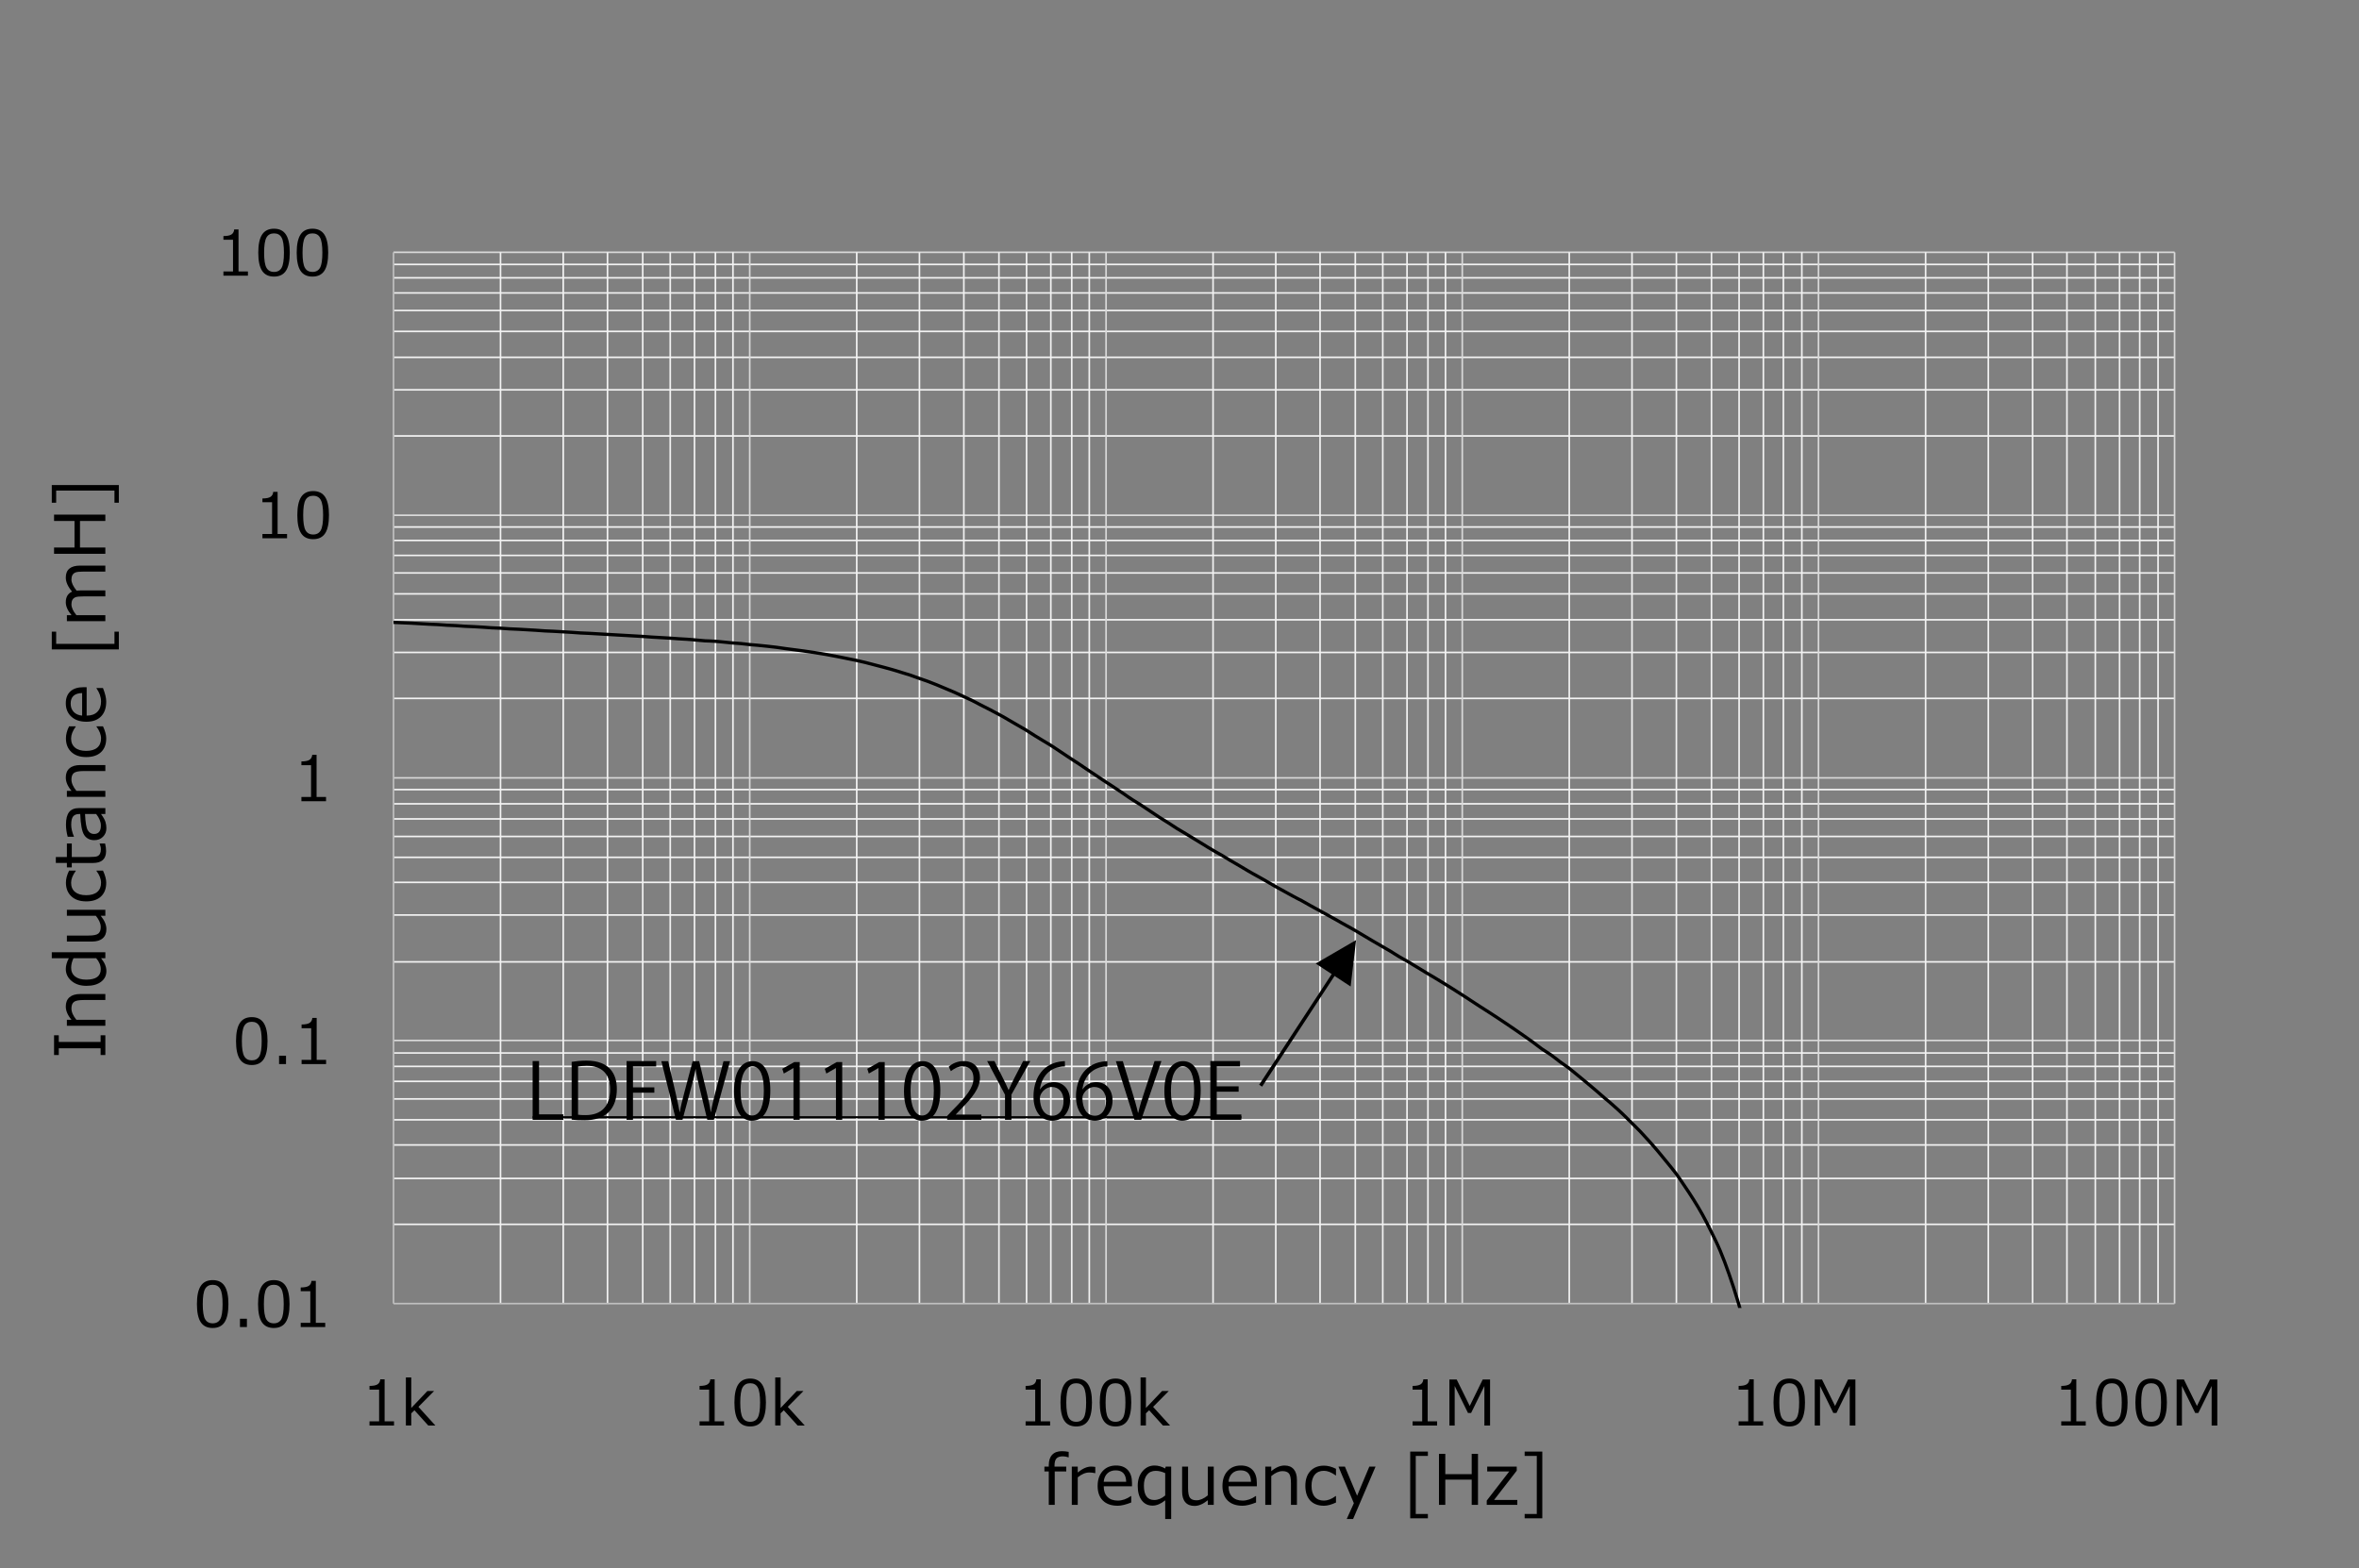 <?xml version="1.0" encoding="UTF-8"?>
<svg id="a" data-name="レイヤー_1" xmlns="http://www.w3.org/2000/svg" xmlns:xlink="http://www.w3.org/1999/xlink" viewBox="0 0 587.763 390.755">
  <rect x="0" y="0" width="587.763" height="390.755" fill="#808080" stroke="none"/>
  <defs>
    <style>
      .k {
        clip-path: url(#i);
      }

      .l {
        clip-path: url(#f);
      }

      .m {
        clip-path: url(#j);
      }

      .n {
        stroke: #bfbfbf;
      }

      .n, .o, .p, .q, .r, .s, .t {
        fill: none;
      }

      .n, .r, .s, .t {
        stroke-linejoin: round;
      }

      .n, .s, .t {
        stroke-width: .405px;
      }

      .p {
        stroke-width: .5px;
      }

      .p, .q, .r {
        stroke: #000;
      }

      .u {
        clip-path: url(#h);
      }

      .q {
        opacity: 0;
        stroke-miterlimit: 10;
        stroke-width: .14px;
      }

      .v {
        clip-path: url(#b);
      }

      .r {
        stroke-linecap: round;
        stroke-width: .81px;
      }

      .w {
        clip-path: url(#g);
      }

      .x {
        clip-path: url(#d);
      }

      .y {
        clip-path: url(#e);
      }

      .s {
        stroke: #f2f2f2;
      }

      .z {
        clip-path: url(#c);
      }

      .t {
        stroke: #d9d9d9;
      }
    </style>
    <clipPath id="b">
      <rect class="o" x="98.05" y="62.769" width="444.883" height="263.174"/>
    </clipPath>
    <clipPath id="c">
      <rect class="o" x=".07" y=".391" width="587.693" height="383.948"/>
    </clipPath>
    <clipPath id="d">
      <rect class="o" x=".07" y=".391" width="587.693" height="383.948"/>
    </clipPath>
    <clipPath id="e">
      <rect class="o" x=".07" y=".391" width="587.693" height="383.948"/>
    </clipPath>
    <clipPath id="f">
      <rect class="o" x=".07" y=".391" width="587.693" height="383.948"/>
    </clipPath>
    <clipPath id="g">
      <rect class="o" x=".07" y=".391" width="587.693" height="383.948"/>
    </clipPath>
    <clipPath id="h">
      <rect class="o" x=".07" y=".391" width="587.693" height="383.948"/>
    </clipPath>
    <clipPath id="i">
      <rect class="o" x=".07" y=".391" width="587.693" height="383.948"/>
    </clipPath>
    <clipPath id="j">
      <rect class="o" x=".07" y=".391" width="587.693" height="384.332"/>
    </clipPath>
  </defs>
  <rect class="q" x=".07" y=".07" width="587.466" height="384.365"/>
  <path class="s" d="M98.05,65.892h443.759M98.05,69.237h443.759M98.05,73.001h443.759M98.05,77.374h443.759M98.05,82.582h443.759M98.05,89.046h443.759M98.05,97.149h443.759M98.05,108.629h443.759M98.05,131.331h443.759M98.05,134.675h443.759M98.05,138.406h443.759M98.05,142.779h443.759M98.05,147.99h443.759M98.05,154.452h443.759M98.05,162.589h443.759M98.05,174.036h443.759M98.05,196.769h443.759M98.05,200.308h443.759M98.05,204.069h443.759M98.05,208.442h443.759M98.05,213.653h443.759M98.05,219.89h443.759M98.05,228.026h443.759M98.05,239.699h443.759M98.05,262.402h443.759M98.05,265.745h443.759M98.05,269.476h443.759M98.05,273.85h443.759M98.05,279.058h443.759M98.05,285.329h443.759M98.05,293.657h443.759M98.05,305.104h443.759"/>
  <path class="t" d="M98.05,62.87h443.759M98.05,128.404h443.759M98.05,193.843h443.759M98.05,259.282h443.759"/>
  <path class="s" d="M537.695,62.87v261.979M533.127,62.87v261.979M528.11,62.87v261.979M522.063,62.87v261.979M514.992,62.87v261.979M506.437,62.87v261.979M495.406,62.87v261.979M479.78,62.87v261.979M448.943,62.87v261.979M444.341,62.87v261.979M439.358,62.87v261.979M433.311,62.87v261.979M426.433,62.87v261.979M417.685,62.87v261.979M406.626,62.87v261.979M390.995,62.87v261.979M360.157,62.87v261.979M355.783,62.87v261.979M350.573,62.87v261.979M344.526,62.87v261.979M337.681,62.87v261.979M328.904,62.87v261.979M317.869,62.87v261.979M302.243,62.87v261.979M271.405,62.87v261.979M267.031,62.87v261.979M261.823,62.87v261.979M255.779,62.87v261.979M248.896,62.87v261.979M240.15,62.87v261.979M229.089,62.87v261.979M213.46,62.87v261.979M182.623,62.87v261.979M178.25,62.87v261.979M173.039,62.87v261.979M166.995,62.87v261.979M160.144,62.87v261.979M151.366,62.87v261.979M140.337,62.87v261.979M124.708,62.87v261.979"/>
  <path class="t" d="M541.809,62.87v261.979M453.09,62.87v261.979M364.338,62.87v261.979M275.586,62.87v261.979M186.802,62.87v261.979"/>
  <line class="n" x1="98.05" y1="324.849" x2="98.05" y2="62.87"/>
  <line class="n" x1="98.05" y1="324.849" x2="541.809" y2="324.849"/>
  <g class="v">
    <path class="r" d="M98.05,155.096c.739.032,1.481.064,2.22.096.739.033,1.479.065,2.218.097.74.065,1.48.097,2.219.13.739.031,1.48.095,2.219.127.739.032,1.479.064,2.218.097.741.064,1.48.096,2.219.162.739.031,1.479.063,2.219.096.739.064,1.479.096,2.218.159.739.033,1.48.065,2.22.098.739.031,1.48.096,2.219.129.739.064,1.479.096,2.219.16.739.033,1.478.065,2.218.096.739.066,1.48.129,2.219.162.739.032,1.479.065,2.218.097.74.032,1.48.097,2.219.128.739.065,1.479.098,2.219.13.739.064,1.479.097,2.218.159.742.033,1.481.066,2.22.098.74.064,1.48.097,2.219.129.739.064,1.479.096,2.219.129.739.064,1.479.096,2.218.159.739.033,1.48.065,2.219.098.739.031,1.479.096,2.218.129.741.062,1.48.096,2.219.129.739.031,1.48.063,2.219.129.739.031,1.48.096,2.22.126.739.065,1.479.098,2.218.129.739.065,1.48.098,2.219.129.739.065,1.479.098,2.219.162.739.032,1.479.096,2.218.129.739.064,1.48.064,2.219.129.739.032,1.479.097,2.218.161.74.032,1.48.065,2.219.129.739.032,1.479.129,2.22.193.739.064,1.479.126,2.219.193.739.032,1.479.032,2.218.096.74.033,1.48.129,2.219.194.739.064,1.479.159,2.219.224.739.064,1.479.097,2.218.162.739.063,1.48.191,2.219.258.739.062,1.479.127,2.218.191.741.065,1.48.129,2.219.227.742.064,1.481.159,2.22.258.739.096,1.481.191,2.218.32.742.097,1.479.193,2.22.29.739.096,1.479.193,2.218.288.739.097,1.479.194,2.218.322.742.096,1.479.258,2.22.353.737.129,1.479.224,2.218.386.739.129,1.479.289,2.218.418.742.162,1.481.289,2.22.45.742.129,1.479.289,2.22.45.737.162,1.479.321,2.218.515.739.193,1.479.386,2.218.579.742.194,1.479.385,2.22.58.737.191,1.479.385,2.218.609.739.195,1.479.45,2.218.677.739.224,1.479.449,2.22.675.737.255,1.479.546,2.22.803.737.256,1.479.514,2.215.771.742.29,1.481.58,2.22.868.739.29,1.479.644,2.22.933.737.322,1.479.61,2.215.933.742.321,1.481.707,2.22,1.029.739.354,1.479.674,2.22,1.03.737.386,1.479.771,2.215,1.157.742.386,1.481.739,2.22,1.125.742.386,1.481.771,2.22,1.19.739.384,1.479.803,2.22,1.253.737.417,1.479.836,2.215,1.287.742.418,1.479.835,2.22,1.286.739.45,1.479.964,2.218,1.415.739.449,1.481.9,2.218,1.35.742.451,1.479.868,2.22,1.351.739.482,1.479.997,2.218,1.479.739.483,1.481.966,2.22,1.479.739.484,1.481.966,2.218,1.448.742.482,1.479.997,2.22,1.51.739.484,1.479.966,2.218,1.48.739.483,1.481.998,2.218,1.48.742.483,1.479.932,2.22,1.447.739.483,1.479.997,2.218,1.479.739.515,1.479,1.062,2.218,1.513.742.482,1.479.899,2.22,1.383.737.482,1.479.996,2.218,1.479.739.514,1.479.996,2.22,1.48.739.482,1.479.9,2.218,1.382.742.45,1.479.997,2.22,1.448.742.45,1.479.868,2.22,1.318.737.45,1.479.9,2.216,1.351.742.449,1.479.9,2.22,1.35.737.451,1.479.933,2.218,1.351.739.45,1.479.835,2.22,1.254.739.451,1.479.9,2.218,1.35.739.451,1.479.869,2.22,1.286.737.451,1.479.901,2.215,1.319.742.449,1.483.835,2.22,1.253.742.419,1.479.804,2.22,1.254.737.419,1.478.869,2.215,1.286.742.419,1.479.804,2.22,1.224.742.417,1.478.835,2.22,1.221.742.418,1.478.771,2.22,1.157.737.418,1.479.837,2.215,1.254.742.418,1.479.837,2.22,1.222.737.419,1.479.803,2.22,1.224.737.384,1.479.803,2.215,1.221.742.418,1.479.868,2.22,1.253.742.419,1.479.804,2.22,1.254.742.418,1.479.868,2.22,1.319.737.418,1.479.9,2.215,1.317.742.451,1.479.871,2.22,1.288.737.417,1.479.835,2.215,1.286.742.45,1.479.964,2.22,1.383.742.449,1.479.835,2.22,1.253.737.45,1.479.933,2.22,1.35.737.451,1.479.901,2.22,1.351.737.419,1.479.901,2.215,1.318.742.451,1.479.902,2.22,1.351.737.45,1.479.933,2.215,1.383.742.482,1.479.933,2.22,1.415.737.451,1.479.964,2.22,1.448.737.482,1.479.964,2.215,1.446.742.451,1.483.933,2.22,1.415.742.484,1.483.966,2.22,1.448.742.482,1.479.965,2.22,1.48.737.482,1.479.997,2.216,1.512.742.514,1.479,1.029,2.22,1.544.737.547,1.479,1.029,2.215,1.574.742.548,1.483,1.158,2.22,1.672.742.515,1.483.933,2.22,1.448.742.515,1.483,1.157,2.22,1.704.742.548,1.479,1.03,2.22,1.576.737.579,1.479,1.188,2.215,1.8.742.612,1.479,1.222,2.22,1.833.737.61,1.479,1.254,2.215,1.866.742.641,1.479,1.285,2.22,1.93.742.611,1.479,1.221,2.22,1.897.742.644,1.479,1.318,2.22,2.025.742.707,1.479,1.448,2.22,2.187.737.739,1.479,1.445,2.215,2.218.742.773,1.479,1.576,2.22,2.413.737.803,1.479,1.672,2.215,2.54.742.868,1.479,1.801,2.22,2.701.742.932,1.479,1.769,2.22,2.766.742.996,1.479,2.121,2.22,3.216.737,1.092,1.479,2.186,2.215,3.376.742,1.189,1.483,2.38,2.22,3.731.742,1.317,1.479,2.795,2.22,4.308.737,1.51,1.479,2.958,2.216,4.726.742,1.769,1.479,3.731,2.22,5.853.737,2.124,1.479,4.341,2.22,6.85.737,2.508,1.479,4.92,2.22,8.264.737,3.343,1.479,6.398,2.215,11.768,14.053,45.918,14.795,45.918,15.532,45.918h88.752"/>
  </g>
  <g class="z">
    <path d="M52.994,330.937c-1.351,0-2.343-.482-2.977-1.447-.634-.964-.952-2.468-.952-4.514s.319-3.552.957-4.521c.635-.971,1.626-1.454,2.972-1.454,1.335,0,2.321.485,2.961,1.457.639.972.958,2.473.958,4.503,0,2.049-.316,3.558-.952,4.525-.634.967-1.623,1.449-2.967,1.449ZM52.994,320.165c-.869,0-1.499.346-1.89,1.032-.391.687-.586,1.949-.586,3.779,0,1.819.195,3.071.586,3.76.391.691,1.02,1.037,1.89,1.037s1.494-.346,1.884-1.037c.387-.69.581-1.948.581-3.774,0-1.792-.191-3.039-.577-3.741-.386-.704-1.016-1.056-1.887-1.056ZM61.519,330.701h-1.728v-2.077h1.728v2.077ZM68.224,330.937c-1.35,0-2.343-.482-2.977-1.447-.634-.964-.951-2.468-.951-4.514s.319-3.552.956-4.521c.636-.971,1.627-1.454,2.972-1.454,1.334,0,2.322.485,2.962,1.457.639.972.959,2.473.959,4.503,0,2.049-.318,3.558-.952,4.525s-1.625,1.449-2.969,1.449ZM68.224,320.165c-.868,0-1.496.346-1.887,1.032-.391.687-.587,1.949-.587,3.779,0,1.819.196,3.071.587,3.76.391.691,1.019,1.037,1.887,1.037s1.496-.346,1.885-1.037c.387-.69.582-1.948.582-3.774,0-1.792-.194-3.039-.58-3.741-.385-.704-1.014-1.056-1.887-1.056ZM81.03,330.701h-6.104v-1.05h2.389v-7.885h-2.389v-.93c.934-.005,1.601-.138,2.002-.399.4-.262.626-.677.677-1.245h1.082v10.459h2.344v1.05Z"/>
  </g>
  <g class="x">
    <path d="M62.736,265.403c-1.35,0-2.342-.482-2.976-1.447-.635-.964-.952-2.468-.952-4.514s.319-3.552.957-4.522c.635-.97,1.627-1.454,2.971-1.454,1.335,0,2.323.487,2.962,1.459.639.972.959,2.473.959,4.501,0,2.051-.316,3.561-.951,4.528-.635.965-1.626,1.449-2.97,1.449ZM62.736,254.631c-.868,0-1.496.344-1.887,1.032-.391.687-.587,1.949-.587,3.779,0,1.816.196,3.071.587,3.76.391.691,1.019,1.034,1.887,1.034s1.496-.343,1.885-1.034c.387-.69.582-1.949.582-3.777,0-1.789-.193-3.038-.58-3.739-.384-.704-1.013-1.056-1.887-1.056ZM71.263,265.166h-1.729v-2.078h1.729v2.078ZM81.248,265.166h-6.106v-1.05h2.39v-7.886h-2.39v-.928c.933-.005,1.601-.138,2.002-.4.402-.261.627-.676.678-1.244h1.082v10.459h2.344v1.05Z"/>
  </g>
  <g class="y">
    <path d="M81.236,199.664h-6.137v-1.056h2.402v-7.926h-2.402v-.933c.939-.005,1.61-.138,2.014-.401.401-.262.629-.679.679-1.251h1.086v10.511h2.357v1.056Z"/>
  </g>
  <g class="l">
    <path d="M71.524,134.13h-6.136v-1.056h2.402v-7.926h-2.402v-.933c.939-.005,1.61-.139,2.012-.401.403-.262.631-.68.68-1.252h1.086v10.512h2.357v1.056ZM78.028,134.366c-1.357,0-2.354-.484-2.991-1.454-.638-.968-.957-2.48-.957-4.536s.32-3.569.961-4.543c.639-.974,1.636-1.461,2.987-1.461,1.342,0,2.332.489,2.976,1.465.643.977.964,2.484.964,4.523,0,2.062-.319,3.577-.957,4.549-.638.972-1.632,1.456-2.983,1.456ZM78.028,123.543c-.872,0-1.505.345-1.897,1.036-.393.691-.589,1.958-.589,3.798,0,1.826.196,3.086.589,3.779.392.694,1.025,1.042,1.897,1.042s1.503-.347,1.893-1.042c.391-.693.586-1.958.586-3.795,0-1.8-.195-3.053-.581-3.759-.387-.706-1.02-1.059-1.898-1.059Z"/>
  </g>
  <g class="w">
    <path d="M61.772,68.691h-6.104v-1.051h2.389v-7.885h-2.389v-.929c.934-.005,1.601-.138,2.002-.398.4-.262.626-.678.678-1.246h1.08v10.459h2.344v1.051ZM68.281,68.926c-1.35,0-2.342-.482-2.977-1.445-.634-.965-.951-2.468-.951-4.515s.319-3.551.955-4.52c.637-.971,1.627-1.455,2.972-1.455,1.335,0,2.323.485,2.962,1.457.639.972.959,2.473.959,4.503,0,2.051-.317,3.558-.952,4.525-.634.967-1.625,1.449-2.969,1.449ZM68.281,58.157c-.868,0-1.496.342-1.887,1.03-.391.687-.587,1.948-.587,3.779,0,1.817.196,3.072.587,3.76.391.691,1.019,1.037,1.887,1.037s1.496-.346,1.885-1.037c.387-.689.582-1.947.582-3.775,0-1.791-.194-3.038-.58-3.741-.384-.704-1.015-1.053-1.887-1.053ZM77.853,68.926c-1.35,0-2.341-.482-2.975-1.445-.634-.965-.952-2.468-.952-4.515s.318-3.551.954-4.52c.638-.971,1.628-1.455,2.972-1.455,1.335,0,2.322.485,2.962,1.457.639.972.959,2.473.959,4.503,0,2.051-.318,3.558-.952,4.525-.634.967-1.623,1.449-2.969,1.449ZM77.853,58.157c-.867,0-1.496.342-1.887,1.03-.391.687-.586,1.948-.586,3.779,0,1.817.195,3.072.586,3.76.391.691,1.02,1.037,1.887,1.037s1.496-.346,1.885-1.037c.387-.689.582-1.947.582-3.775,0-1.791-.193-3.038-.577-3.741-.387-.704-1.017-1.053-1.89-1.053Z"/>
  </g>
  <g class="u">
    <path d="M29.611,120.87v4.417h-1.092v-3.035h-14.524v3.035h-1.095v-4.417h16.711ZM29.611,157.408v4.419H12.9v-4.419h1.095v3.038h14.524v-3.038h1.092ZM26.246,238.793h-1.059c.88,1.091,1.322,2.148,1.322,3.17,0,1.131-.444,2.032-1.331,2.701-.888.671-2.1,1.005-3.637,1.005-1.521,0-2.759-.404-3.714-1.212-.956-.809-1.433-1.806-1.433-2.993,0-.831.252-1.722.753-2.671h-4.247v-1.493h13.346v1.493ZM26.246,128.245v1.575h-6.317v6.613h6.317v1.579h-12.778v-1.579h5.096v-6.613h-5.096v-1.575h12.778ZM26.246,257.984v4.927h-1.18v-1.679h-10.421v1.679h-1.177v-4.927h1.177v1.67h10.421v-1.67h1.18ZM26.186,210.205c.164.674.246,1.301.246,1.882,0,1.979-1.089,2.968-3.264,2.968h-5.283v1.095h-1.22v-1.102h-2.755v-1.484h2.755v-3.359h1.22v3.359h4.435c1.006,0,1.658-.068,1.954-.207.296-.14.515-.351.653-.633.138-.282.208-.644.208-1.085,0-.418-.103-.879-.305-1.382v-.052h1.356ZM26.246,142.439h-5.369c-1.033,0-1.725.072-2.073.216-.347.143-.601.365-.763.661-.162.297-.242.67-.242,1.122,0,.776.428,1.689,1.281,2.739.294-.033.67-.05,1.128-.05h6.037v1.492h-5.369c-1.061,0-1.761.072-2.097.216-.335.144-.585.361-.743.653-.157.29-.237.66-.237,1.107,0,.809.413,1.71,1.239,2.705h7.207v1.493h-9.581v-1.493h1.152c-.949-1.135-1.424-2.21-1.424-3.222,0-1.305.523-2.187,1.568-2.645-1.045-1.232-1.568-2.403-1.568-3.51,0-1.985,1.204-2.977,3.611-2.977h6.241v1.494ZM25.652,171.447c.542,1.36.814,2.489.814,3.383,0,1.593-.43,2.83-1.293,3.708-.861.88-2.081,1.319-3.659,1.319-1.566,0-2.811-.42-3.734-1.264-.925-.842-1.386-1.958-1.386-3.349,0-1.266.379-2.249,1.135-2.945.759-.699,1.838-1.048,3.24-1.048h.823v7.08c1.153,0,2.04-.313,2.658-.938.619-.625.928-1.488.928-2.591,0-1.096-.383-2.193-1.145-3.289v-.067h1.62ZM26.246,190.649v1.492h-5.369c-1.244,0-2.066.164-2.471.492-.404.327-.607.867-.607,1.619,0,.887.413,1.829,1.239,2.823h7.207v1.494h-9.581v-1.494h1.152c-.949-1.124-1.424-2.234-1.424-3.331,0-.99.309-1.753.928-2.289.619-.537,1.514-.805,2.683-.805h6.241ZM26.246,247.707v1.493h-5.369c-1.244,0-2.066.164-2.471.491-.404.328-.607.869-.607,1.621,0,.887.413,1.827,1.239,2.823h7.207v1.492h-9.581v-1.492h1.152c-.949-1.125-1.424-2.236-1.424-3.332,0-.989.309-1.753.928-2.29.619-.536,1.514-.807,2.683-.807h6.241ZM25.66,180.996c.537,1.148.805,2.148.805,3.002,0,1.474-.431,2.621-1.297,3.437-.866.818-2.097,1.227-3.698,1.227-1.566,0-2.798-.423-3.696-1.265-.898-.841-1.349-1.978-1.349-3.408,0-.944.263-1.94.79-2.993h1.662v.067c-.775,1.058-1.162,2.044-1.162,2.959,0,.979.325,1.739.974,2.282.651.542,1.578.814,2.781.814s2.122-.27,2.755-.81c.634-.541.951-1.301.951-2.285,0-.944-.383-1.93-1.145-2.959v-.067h1.628ZM25.66,216.959c.537,1.147.805,2.147.805,3,0,1.476-.431,2.623-1.297,3.439-.866.816-2.097,1.225-3.698,1.225-1.566,0-2.798-.42-3.696-1.262-.898-.843-1.349-1.978-1.349-3.408,0-.944.263-1.943.79-2.993h1.662v.067c-.775,1.057-1.162,2.043-1.162,2.958,0,.978.325,1.739.974,2.28.651.543,1.578.815,2.781.815s2.122-.269,2.755-.81c.634-.54.951-1.302.951-2.285,0-.944-.383-1.93-1.145-2.958v-.067h1.628ZM26.246,202.856h-1.069c.576.797.944,1.453,1.097,1.968.156.515.234,1.037.234,1.568,0,.854-.282,1.562-.848,2.127-.566.566-1.282.848-2.154.848-1.114,0-1.95-.419-2.514-1.259-.562-.839-.896-2.589-1.005-5.252h-.287c-.667,0-1.16.197-1.481.593-.319.396-.478,1.091-.478,2.087,0,.876.226,1.852.678,2.925v.067h-1.551c-.288-1.056-.432-2.074-.432-3.052,0-1.419.263-2.458.794-3.116.527-.658,1.349-.988,2.461-.988h6.555v1.484ZM26.246,226.713v1.492h-1.154c.944,1.159,1.416,2.27,1.416,3.333,0,1-.309,1.767-.928,2.297-.619.532-1.506.798-2.658.798h-6.257v-1.494h5.384c1.232,0,2.049-.164,2.449-.496.403-.33.603-.868.603-1.613,0-.884-.41-1.823-1.229-2.825h-7.207v-1.492h9.581ZM20.463,178.332v-5.621c-1.904.044-2.857.916-2.857,2.619,0,.859.254,1.554.763,2.084.509.533,1.207.837,2.094.918ZM25.102,241.539c0-.965-.377-1.88-1.129-2.746h-5.671c-.385.837-.576,1.619-.576,2.349,0,.938.328,1.669.987,2.195.658.526,1.584.79,2.775.79,2.409,0,3.614-.864,3.614-2.589h0ZM25.135,205.739c0-.944-.39-1.905-1.17-2.883h-2.78c.096,2.108.33,3.464.698,4.065.371.602.881.905,1.53.905,1.148,0,1.722-.696,1.722-2.087h0Z"/>
  </g>
  <g class="k">
    <path d="M266.273,363.17h-.05c-.52-.168-.978-.253-1.375-.253-.761,0-1.301.177-1.62.53-.324.356-.484.938-.484,1.748v.28h2.922v1.215h-2.872v8.323h-1.483v-8.323h-1.089v-1.215h1.089v-.372c0-1.119.279-1.979.846-2.576.562-.595,1.365-.894,2.411-.894.513,0,1.079.055,1.705.169v1.368ZM267.045,375.014v-9.539h1.483v1.468c1.195-.98,2.294-1.468,3.302-1.468.354,0,.708.027,1.072.082v1.554h-.061c-.465-.112-.938-.169-1.417-.169-.957,0-1.923.405-2.896,1.215v6.856h-1.483ZM281.855,374.421c-1.356.541-2.478.81-3.366.81-1.589,0-2.818-.429-3.692-1.286-.878-.859-1.313-2.073-1.313-3.642,0-1.559.418-2.798,1.256-3.718.839-.921,1.949-1.381,3.335-1.381,1.259,0,2.239.377,2.931,1.13.697.754,1.042,1.829,1.042,3.225v.818h-7.048c0,1.148.312,2.03.935,2.646.619.616,1.481.924,2.579.924,1.091,0,2.183-.38,3.274-1.14h.066v1.612h0ZM275,369.256h5.598c-.045-1.895-.916-2.844-2.608-2.844-.855,0-1.549.253-2.078.758-.529.508-.831,1.202-.912,2.086ZM291.808,378.532h-1.488v-4.651c-1.082.877-2.135,1.317-3.158,1.317-1.131,0-2.029-.438-2.69-1.312-.666-.875-.997-2.076-.997-3.601,0-1.502.401-2.723,1.205-3.668.805-.941,1.797-1.412,2.981-1.412.883,0,1.769.247,2.66.743l.118-.472h1.37v13.057ZM287.585,373.798c.945,0,1.857-.374,2.735-1.124v-5.571c-.834-.381-1.613-.573-2.338-.573-.935,0-1.663.322-2.187.966-.524.645-.784,1.558-.784,2.74,0,2.374.857,3.562,2.574,3.562h0ZM302.413,375.014h-1.483v-1.15c-1.152.941-2.258,1.41-3.316,1.41-.997,0-1.76-.307-2.286-.923-.531-.616-.794-1.499-.794-2.646v-6.228h1.483v5.358c0,1.228.165,2.042.494,2.44.328.4.867.6,1.608.6.879,0,1.814-.407,2.811-1.225v-7.173h1.483v9.539ZM312.957,374.421c-1.356.541-2.48.81-3.368.81-1.587,0-2.82-.429-3.694-1.286-.874-.859-1.313-2.073-1.313-3.642,0-1.559.42-2.798,1.259-3.718.839-.921,1.949-1.381,3.337-1.381,1.256,0,2.234.377,2.929,1.13.694.754,1.044,1.829,1.044,3.225v.818h-7.048c0,1.148.309,2.03.931,2.646.623.616,1.483.924,2.579.924s2.187-.38,3.274-1.14h.071v1.612h0ZM306.102,369.256h5.593c-.043-1.895-.912-2.844-2.603-2.844-.86,0-1.549.253-2.081.758-.527.508-.834,1.202-.909,2.086ZM323.141,375.014h-1.488v-5.344c0-1.239-.161-2.058-.487-2.46-.331-.404-.864-.605-1.611-.605-.883,0-1.823.411-2.811,1.233v7.176h-1.488v-9.539h1.488v1.147c1.115-.945,2.225-1.417,3.316-1.417.982,0,1.743.307,2.277.924s.803,1.507.803,2.671v6.214ZM332.872,374.431c-1.143.534-2.14.801-2.99.801-1.469,0-2.608-.43-3.425-1.291-.812-.861-1.219-2.088-1.219-3.68,0-1.559.42-2.786,1.256-3.68.841-.895,1.975-1.343,3.396-1.343.94,0,1.932.262,2.981.785v1.655h-.071c-1.049-.771-2.036-1.157-2.943-1.157-.973,0-1.734.325-2.272.972-.538.647-.808,1.571-.808,2.768s.269,2.114.803,2.743c.538.631,1.294.945,2.277.945.935,0,1.923-.38,2.943-1.14h.071v1.621ZM342.731,365.476l-5.593,13.057h-1.592l1.776-3.934-3.841-9.123h1.611l3.038,7.258,3.047-7.258h1.554ZM355.769,378.365h-4.403v-16.637h4.403v1.088h-3.023v14.46h3.023v1.09ZM368.254,375.014h-1.568v-6.291h-6.58v6.291h-1.573v-12.721h1.573v5.072h6.58v-5.072h1.568v12.721ZM378.047,375.014h-7.615v-1.065l5.607-7.258h-5.489v-1.215h7.355v1.02l-5.64,7.285h5.782v1.233ZM384.278,378.365h-4.398v-1.09h3.023v-14.46h-3.023v-1.088h4.398v16.637Z"/>
  </g>
  <g class="m">
    <path d="M98.174,355.237h-6.107v-1.051h2.391v-7.885h-2.391v-.929c.934-.005,1.601-.138,2.003-.398.401-.262.627-.678.678-1.246h1.08v10.459h2.346v1.051ZM108.48,355.237h-1.773l-3.44-3.798-.799.769v3.029h-1.34v-11.981h1.34v7.613l4.026-4.233h1.676l-3.913,3.957,4.223,4.644ZM180.407,355.237h-6.106v-1.051h2.39v-7.885h-2.39v-.929c.934-.005,1.603-.138,2.003-.398.4-.262.626-.678.677-1.246h1.082v10.459h2.344v1.051ZM186.917,355.473c-1.35,0-2.343-.482-2.977-1.445-.634-.964-.952-2.469-.952-4.515s.319-3.552.957-4.522c.637-.968,1.627-1.454,2.972-1.454,1.334,0,2.32.485,2.961,1.457.64.972.96,2.473.96,4.503,0,2.051-.318,3.558-.952,4.525s-1.625,1.45-2.969,1.45ZM186.917,344.702c-.868,0-1.499.344-1.89,1.031-.388.688-.585,1.947-.585,3.779,0,1.817.196,3.07.585,3.761.391.689,1.022,1.035,1.89,1.035s1.495-.346,1.884-1.035c.388-.691.583-1.95.583-3.777,0-1.791-.194-3.037-.58-3.741-.386-.701-1.014-1.053-1.887-1.053ZM200.505,355.237h-1.771l-3.444-3.798-.798.769v3.029h-1.342v-11.981h1.342v7.613l4.027-4.233h1.674l-3.911,3.957,4.223,4.644ZM261.641,355.237h-6.103v-1.051h2.39v-7.885h-2.39v-.929c.936-.005,1.602-.138,2.003-.398.399-.262.624-.678.676-1.246h1.082v10.459h2.343v1.051ZM268.151,355.473c-1.349,0-2.341-.482-2.976-1.445-.633-.964-.95-2.469-.95-4.515s.317-3.552.954-4.522c.638-.968,1.627-1.454,2.971-1.454,1.337,0,2.324.485,2.962,1.457.64.972.959,2.473.959,4.503,0,2.051-.317,3.558-.95,4.525-.635.967-1.625,1.45-2.971,1.45ZM268.151,344.702c-.867,0-1.498.344-1.885,1.031-.392.688-.588,1.947-.588,3.779,0,1.817.196,3.07.588,3.761.387.689,1.018,1.035,1.885,1.035s1.497-.346,1.885-1.035c.387-.691.583-1.95.583-3.777,0-1.791-.191-3.037-.579-3.741-.385-.701-1.016-1.053-1.889-1.053ZM277.943,355.473c-1.351,0-2.343-.482-2.976-1.445-.638-.964-.952-2.469-.952-4.515s.317-3.552.954-4.522c.638-.968,1.628-1.454,2.974-1.454,1.332,0,2.319.485,2.962,1.457.638.972.959,2.473.959,4.503,0,2.051-.319,3.558-.954,4.525-.633.967-1.623,1.45-2.967,1.45ZM277.943,344.702c-.869,0-1.497.344-1.889,1.031-.39.688-.586,1.947-.586,3.779,0,1.817.196,3.07.586,3.761.392.689,1.02,1.035,1.889,1.035s1.495-.346,1.882-1.035c.39-.691.583-1.95.583-3.777,0-1.791-.193-3.037-.581-3.741-.383-.701-1.013-1.053-1.885-1.053ZM291.529,355.237h-1.774l-3.437-3.798-.803.769v3.029h-1.337v-11.981h1.337v7.613l4.029-4.233h1.672l-3.911,3.957,4.223,4.644ZM358.065,355.237h-6.108v-1.051h2.39v-7.885h-2.39v-.929c.935-.005,1.601-.138,2.003-.398.401-.262.628-.678.676-1.246h1.082v10.459h2.348v1.051ZM371.263,355.237h-1.417v-9.851l-3.312,6.73h-.775l-3.311-6.73v9.851h-1.318v-11.472h1.814l3.25,6.6,3.24-6.6h1.828v11.472ZM439.296,355.237h-6.103v-1.051h2.39v-7.885h-2.39v-.929c.935-.005,1.601-.138,2.003-.398.401-.262.628-.678.676-1.246h1.082v10.459h2.343v1.051ZM445.811,355.473c-1.351,0-2.343-.482-2.981-1.445-.633-.964-.949-2.469-.949-4.515s.316-3.552.954-4.522c.638-.968,1.63-1.454,2.976-1.454,1.332,0,2.319.485,2.957,1.457.638.972.959,2.473.959,4.503,0,2.051-.317,3.558-.95,4.525-.638.967-1.625,1.45-2.966,1.45ZM445.811,344.702c-.874,0-1.502.344-1.89,1.031-.392.688-.586,1.947-.586,3.779,0,1.817.194,3.07.586,3.761.387.689,1.016,1.035,1.89,1.035.864,0,1.493-.346,1.88-1.035.387-.691.581-1.95.581-3.777,0-1.791-.189-3.037-.576-3.741-.387-.701-1.016-1.053-1.885-1.053ZM462.288,355.237h-1.417v-9.851l-3.307,6.73h-.775l-3.316-6.73v9.851h-1.313v-11.472h1.809l3.25,6.6,3.24-6.6h1.828v11.472ZM519.678,355.237h-6.103v-1.051h2.386v-7.885h-2.386v-.929c.931-.005,1.602-.138,1.998-.398.401-.262.628-.678.68-1.246h1.077v10.459h2.348v1.051ZM526.187,355.473c-1.351,0-2.343-.482-2.976-1.445-.638-.964-.954-2.469-.954-4.515s.316-3.552.954-4.522c.638-.968,1.63-1.454,2.976-1.454,1.332,0,2.319.485,2.962,1.457.638.972.959,2.473.959,4.503,0,2.051-.321,3.558-.954,4.525-.633.967-1.625,1.45-2.967,1.45ZM526.187,344.702c-.869,0-1.498.344-1.89,1.031-.392.688-.586,1.947-.586,3.779,0,1.817.193,3.07.586,3.761.392.689,1.02,1.035,1.89,1.035.864,0,1.493-.346,1.885-1.035.387-.691.581-1.95.581-3.777,0-1.791-.194-3.037-.581-3.741-.383-.701-1.011-1.053-1.885-1.053ZM535.975,355.473c-1.346,0-2.338-.482-2.976-1.445-.633-.964-.95-2.469-.95-4.515s.317-3.552.954-4.522c.638-.968,1.625-1.454,2.972-1.454,1.337,0,2.324.485,2.962,1.457.638.972.959,2.473.959,4.503,0,2.051-.317,3.558-.95,4.525-.633.967-1.625,1.45-2.971,1.45ZM535.975,344.702c-.865,0-1.493.344-1.89,1.031-.387.688-.581,1.947-.581,3.779,0,1.817.194,3.07.581,3.761.397.689,1.025,1.035,1.89,1.035.869,0,1.497-.346,1.885-1.035.387-.691.586-1.95.586-3.777,0-1.791-.198-3.037-.581-3.741-.387-.701-1.016-1.053-1.889-1.053ZM552.457,355.237h-1.412v-9.851l-3.316,6.73h-.775l-3.311-6.73v9.851h-1.318v-11.472h1.814l3.25,6.6,3.241-6.6h1.828v11.472Z"/>
  </g>
  <path d="M336.524,245.84l1.351-11.576-10.067,5.852,8.716,5.724ZM314.463,270.793l19.004-29.037-.704-.482-19.037,29.037.737.482Z"/>
  <g>
    <g>
      <path d="M140.356,279.058h-7.646v-14.639h1.595v13.275h6.051v1.363Z"/>
      <path d="M142.433,264.612c1.076-.173,2.325-.308,3.688-.308,5.878,0,7.569,3.478,7.569,7.07,0,2.324-.615,4.303-1.998,5.743-1.287,1.326-3.419,2.056-6.09,2.056-1.21,0-2.248-.038-3.17-.153v-14.408ZM144.028,277.791c.48.077,1.172.096,1.863.096,3.958,0,6.128-2.247,6.128-6.436,0-3.804-2.037-5.859-5.84-5.859-.922,0-1.652.097-2.151.192v12.007Z"/>
      <path d="M156.115,279.058v-14.639h7.377v1.345h-5.782v5.206h5.321v1.326h-5.321v6.762h-1.595Z"/>
      <path d="M181.899,264.439l-4.034,14.619h-1.633l-1.902-7.818c-.48-1.921-.788-3.381-.98-4.842h-.039c-.23,1.461-.615,2.901-1.152,4.822l-2.113,7.838h-1.633l-3.631-14.619h1.69l1.787,7.607c.423,1.845.826,3.611,1.076,5.071h.058c.211-1.479.692-3.208,1.172-5.091l2.017-7.588h1.614l1.844,7.569c.403,1.748.826,3.496,1.038,5.091h.058c.288-1.672.691-3.285,1.153-5.091l1.979-7.569h1.633Z"/>
      <path d="M182.884,271.912c0-5.033,1.959-7.473,4.649-7.473,2.728,0,4.399,2.574,4.399,7.281,0,4.994-1.749,7.568-4.611,7.568-2.613,0-4.438-2.574-4.438-7.377ZM190.319,271.797c0-3.592-.865-6.07-2.882-6.07-1.709,0-2.92,2.286-2.92,6.07s1.057,6.187,2.862,6.187c2.132,0,2.939-2.767,2.939-6.187Z"/>
      <path d="M197.699,279.058v-12.891h-.038l-2.363,1.364-.384-1.191,2.978-1.671h1.364v14.389h-1.556Z"/>
      <path d="M208.287,279.058v-12.891h-.038l-2.363,1.364-.384-1.191,2.978-1.671h1.364v14.389h-1.556Z"/>
      <path d="M218.875,279.058v-12.891h-.038l-2.363,1.364-.384-1.191,2.978-1.671h1.364v14.389h-1.556Z"/>
      <path d="M225.237,271.912c0-5.033,1.959-7.473,4.649-7.473,2.728,0,4.399,2.574,4.399,7.281,0,4.994-1.749,7.568-4.611,7.568-2.613,0-4.438-2.574-4.438-7.377ZM232.672,271.797c0-3.592-.865-6.07-2.882-6.07-1.709,0-2.92,2.286-2.92,6.07s1.057,6.187,2.862,6.187c2.132,0,2.939-2.767,2.939-6.187Z"/>
      <path d="M244.509,279.058h-8.51v-.979l1.402-1.479c3.419-3.458,5.148-5.552,5.148-7.896,0-1.537-.672-2.958-2.747-2.958-1.153,0-2.19.634-2.882,1.19l-.538-1.114c.884-.787,2.19-1.402,3.727-1.402,2.901,0,4.054,2.113,4.054,4.092,0,2.709-1.902,5.015-4.879,8.012l-1.134,1.19v.039h6.359v1.306Z"/>
      <path d="M256.711,264.42l-4.707,8.357v6.281h-1.595v-6.243l-4.457-8.396h1.825l2.037,4.092c.557,1.096,1.018,2.037,1.46,3.094h.058c.403-.98.903-1.979,1.479-3.112l2.113-4.073h1.787Z"/>
      <path d="M259.173,271.432c.653-.961,1.825-1.768,3.362-1.768,2.44,0,4.073,1.825,4.073,4.591,0,2.632-1.614,5.033-4.418,5.033s-4.688-2.324-4.688-6.051c0-3.861,1.806-7.896,6.474-8.664.538-.077,1.018-.135,1.345-.135l.02,1.325c-3.996,0-5.898,2.901-6.225,5.668h.058ZM264.994,274.371c0-2.209-1.191-3.496-2.92-3.496-1.69,0-2.978,1.652-2.978,2.728.019,2.632,1.133,4.438,3.131,4.438,1.671,0,2.766-1.499,2.766-3.67Z"/>
      <path d="M269.761,271.432c.653-.961,1.825-1.768,3.362-1.768,2.44,0,4.073,1.825,4.073,4.591,0,2.632-1.614,5.033-4.418,5.033s-4.688-2.324-4.688-6.051c0-3.861,1.806-7.896,6.474-8.664.538-.077,1.018-.135,1.345-.135l.02,1.325c-3.996,0-5.898,2.901-6.225,5.668h.058ZM275.582,274.371c0-2.209-1.191-3.496-2.92-3.496-1.69,0-2.978,1.652-2.978,2.728.019,2.632,1.133,4.438,3.131,4.438,1.671,0,2.766-1.499,2.766-3.67Z"/>
      <path d="M289.379,264.42l-5.033,14.639h-1.69l-4.63-14.619h1.729l2.248,7.339c.615,1.979,1.152,3.822,1.537,5.532h.058c.384-1.71.98-3.611,1.633-5.532l2.439-7.358h1.71Z"/>
      <path d="M290.112,271.912c0-5.033,1.959-7.473,4.649-7.473,2.728,0,4.399,2.574,4.399,7.281,0,4.994-1.748,7.568-4.61,7.568-2.613,0-4.438-2.574-4.438-7.377ZM297.547,271.797c0-3.592-.864-6.07-2.881-6.07-1.71,0-2.92,2.286-2.92,6.07s1.057,6.187,2.863,6.187c2.132,0,2.938-2.767,2.938-6.187Z"/>
      <path d="M309.288,279.058h-7.723v-14.639h7.396v1.345h-5.802v4.957h5.456v1.325h-5.456v5.667h6.128v1.345Z"/>
    </g>
    <rect class="p" x="132.71" y="278.405" width="176.578"/>
  </g>
</svg>